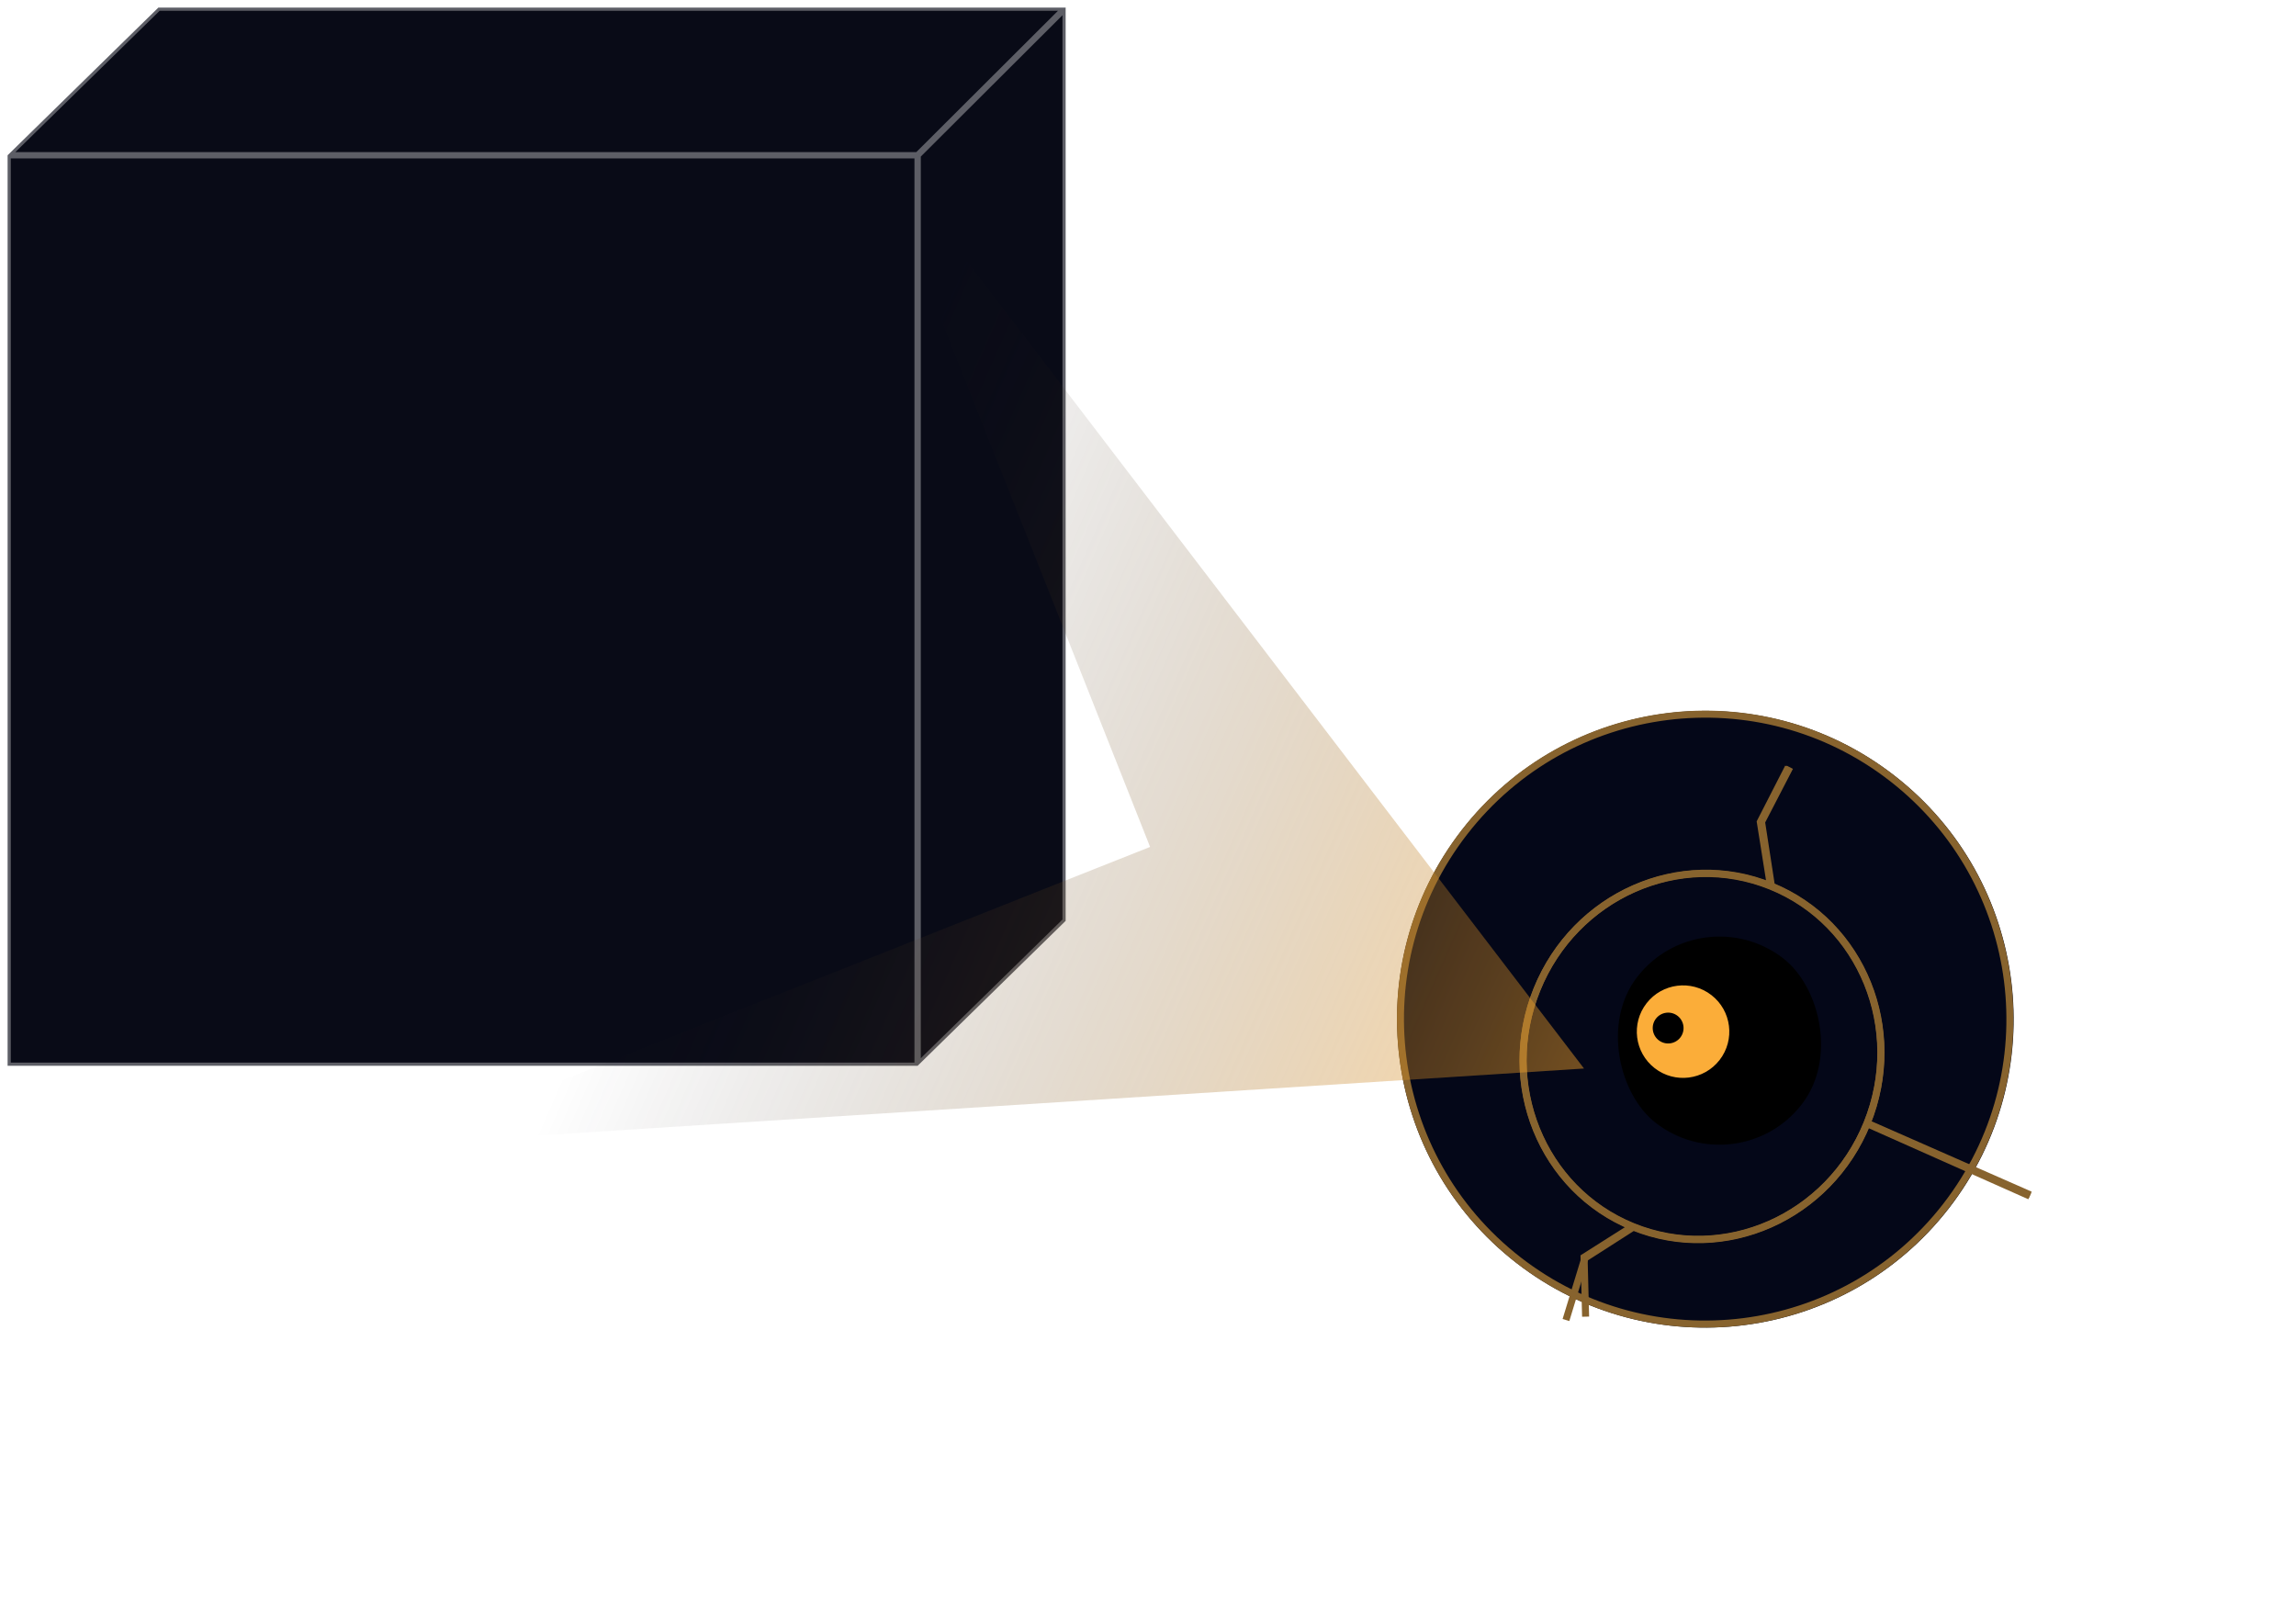 <?xml version="1.0" encoding="UTF-8"?> <svg xmlns="http://www.w3.org/2000/svg" width="302" height="212" viewBox="0 0 302 212" fill="none"> <path d="M1 140.167V20.419L20.829 1H140.167V121.108L120.698 140.167H1Z" fill="#090B17"></path> <path d="M1 20.419V140.167H120.698M1 20.419H120.698M1 20.419L20.829 1H140.167M120.698 140.167V20.419M120.698 140.167L140.167 121.108V1M120.698 20.419L140.167 1" stroke="white" stroke-opacity="0.34" stroke-width="0.833"></path> <g filter="url(#filter0_d_2983_606)"> <ellipse cx="40.559" cy="40.553" rx="40.559" ry="40.553" transform="matrix(0.613 -0.79 -0.79 -0.613 238.874 197.413)" fill="#040718"></ellipse> <path d="M256.238 108.799C238.744 95.227 213.567 98.414 200.003 115.918C186.438 133.423 189.624 158.616 207.117 172.189C224.611 185.762 249.788 182.574 263.352 165.07C276.917 147.565 273.731 122.372 256.238 108.799Z" stroke="#87632E" stroke-width="0.924"></path> </g> <rect width="27.377" height="27.373" rx="13.687" transform="matrix(0.613 -0.79 -0.79 -0.613 228.591 156.065)" fill="black"></rect> <g filter="url(#filter1_f_2983_606)"> <path d="M232.879 116.536C220.877 111.702 207.11 117.823 202.128 130.207C197.146 142.591 202.837 156.549 214.838 161.383M232.879 116.536C244.88 121.37 250.571 135.328 245.589 147.712M232.879 116.536L231.538 108.1L235.224 100.899M214.838 161.383C226.839 166.217 240.607 160.096 245.589 147.712M214.838 161.383L208.462 165.464L205.976 173.605M245.589 147.712L267.046 157.144" stroke="#87632E" stroke-width="0.924"></path> </g> <path d="M233.003 116.532C221.024 111.643 207.228 117.699 202.188 130.06C197.149 142.42 202.774 156.405 214.753 161.295M233.003 116.532C244.981 121.422 250.607 135.407 245.567 147.768M233.003 116.532L231.701 108.09L235.421 100.906M214.753 161.295C226.732 166.185 240.528 160.128 245.567 147.768M214.753 161.295L208.358 165.346L208.56 173.163M245.567 147.768L266.98 157.3" stroke="#87632E" stroke-width="0.924"></path> <ellipse cx="6.084" cy="6.083" rx="6.084" ry="6.083" transform="matrix(0.613 -0.79 -0.79 -0.613 222.455 144.213)" fill="#FBAD39"></ellipse> <ellipse cx="2.028" cy="2.028" rx="2.028" ry="2.028" transform="matrix(0.613 -0.79 -0.79 -0.613 219.775 138.051)" fill="black"></ellipse> <g filter="url(#filter2_f_2983_606)"> <path d="M113.837 16.908L208.35 140.528L52.717 150.489L151.275 111.385L113.837 16.908Z" fill="url(#paint0_linear_2983_606)"></path> </g> <defs> <filter id="filter0_d_2983_606" x="146.798" y="56.513" width="154.981" height="155.032" filterUnits="userSpaceOnUse" color-interpolation-filters="sRGB"> <feFlood flood-opacity="0" result="BackgroundImageFix"></feFlood> <feColorMatrix in="SourceAlpha" type="matrix" values="0 0 0 0 0 0 0 0 0 0 0 0 0 0 0 0 0 0 127 0" result="hardAlpha"></feColorMatrix> <feOffset dx="-7.389" dy="-6.465"></feOffset> <feGaussianBlur stdDeviation="18.473"></feGaussianBlur> <feComposite in2="hardAlpha" operator="out"></feComposite> <feColorMatrix type="matrix" values="0 0 0 0 0.325 0 0 0 0 0.237 0 0 0 0 0.104 0 0 0 0.55 0"></feColorMatrix> <feBlend mode="normal" in2="BackgroundImageFix" result="effect1_dropShadow_2983_606"></feBlend> <feBlend mode="normal" in="SourceGraphic" in2="effect1_dropShadow_2983_606" result="shape"></feBlend> </filter> <filter id="filter1_f_2983_606" x="196.168" y="96.993" width="74.758" height="80.441" filterUnits="userSpaceOnUse" color-interpolation-filters="sRGB"> <feFlood flood-opacity="0" result="BackgroundImageFix"></feFlood> <feBlend mode="normal" in="SourceGraphic" in2="BackgroundImageFix" result="shape"></feBlend> <feGaussianBlur stdDeviation="1.847" result="effect1_foregroundBlur_2983_606"></feGaussianBlur> </filter> <filter id="filter2_f_2983_606" x="45.328" y="9.519" width="170.411" height="148.359" filterUnits="userSpaceOnUse" color-interpolation-filters="sRGB"> <feFlood flood-opacity="0" result="BackgroundImageFix"></feFlood> <feBlend mode="normal" in="SourceGraphic" in2="BackgroundImageFix" result="shape"></feBlend> <feGaussianBlur stdDeviation="3.695" result="effect1_foregroundBlur_2983_606"></feGaussianBlur> </filter> <linearGradient id="paint0_linear_2983_606" x1="95.88" y1="90.978" x2="208.373" y2="140.476" gradientUnits="userSpaceOnUse"> <stop stop-color="#090B17" stop-opacity="0"></stop> <stop offset="1" stop-color="#FFA92B" stop-opacity="0.44"></stop> </linearGradient> </defs> </svg> 